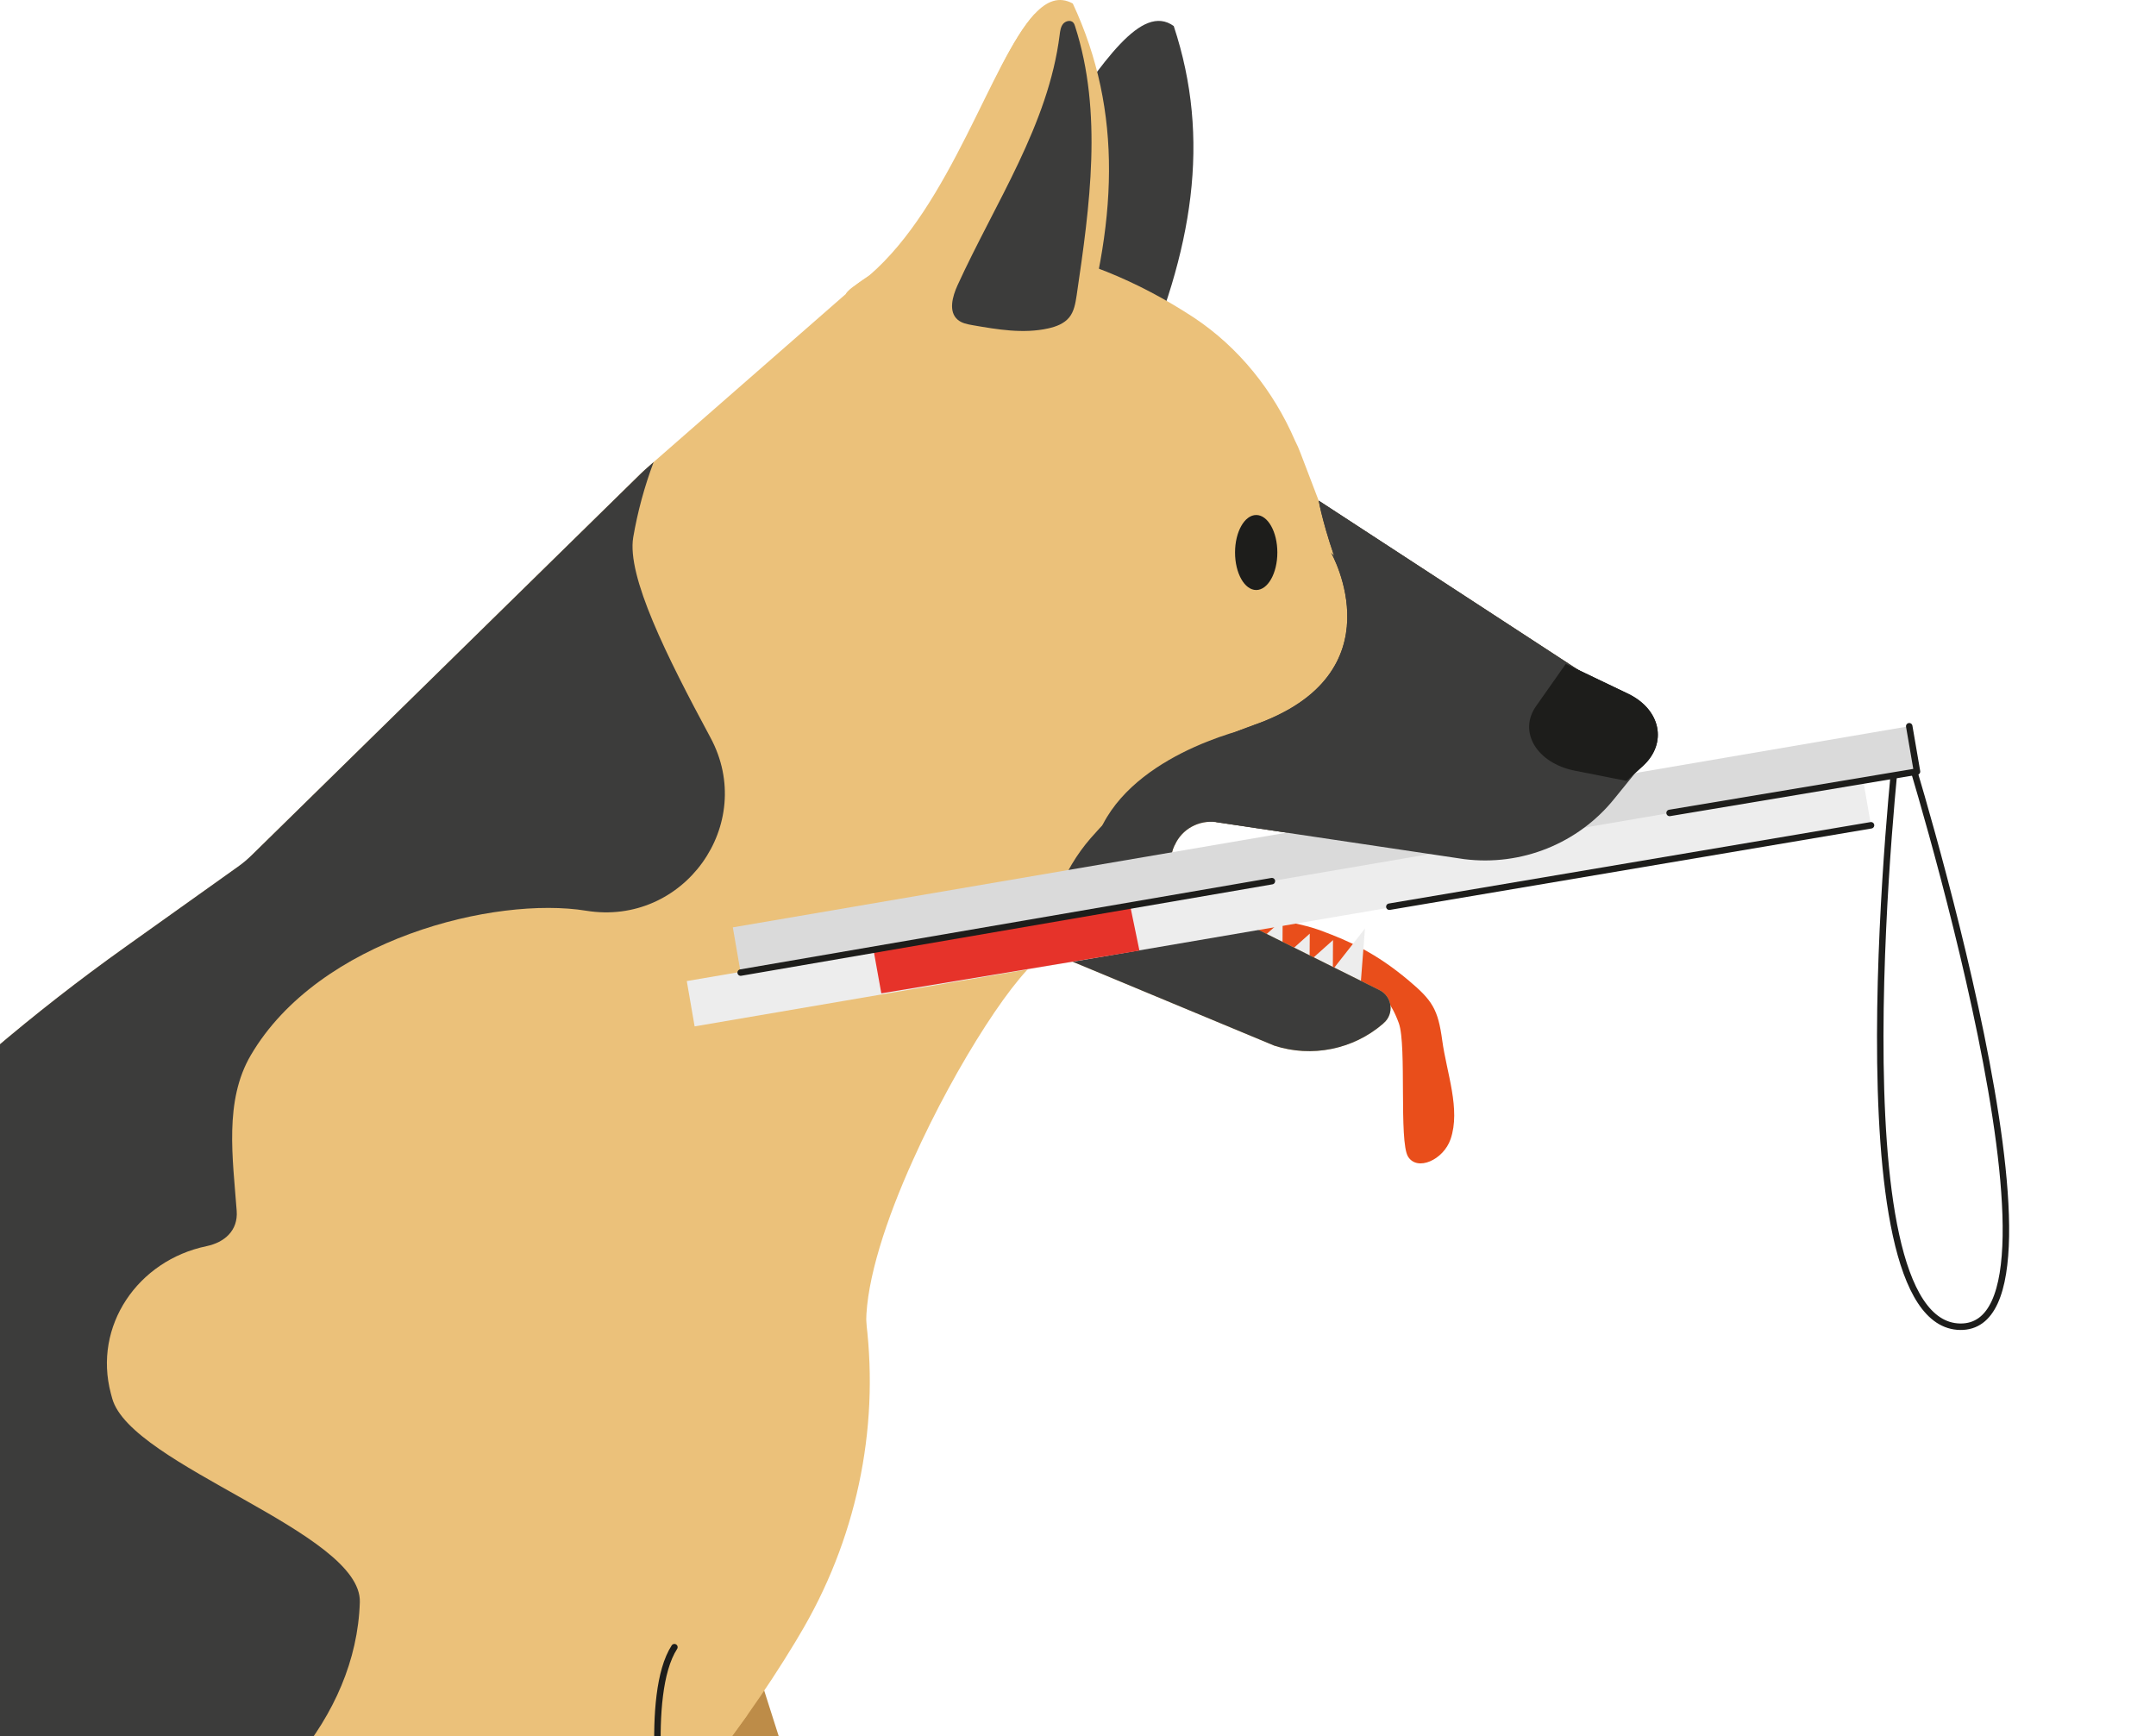 <?xml version="1.0" encoding="UTF-8"?> <svg xmlns="http://www.w3.org/2000/svg" width="308" height="248" viewBox="0 0 308 248" fill="none"> <g clip-path="url(#clip0_159_2416)"> <path d="M145.098 381.738L167.523 372.061C167.523 372.061 138.45 334.474 136.302 326.741L98.644 208.442L37.314 233.757L110.912 350.474C121.482 358.969 145.098 381.738 145.098 381.738Z" fill="#BD8C48"></path> <path d="M125.165 43.67L162.372 53.977C170.458 35.775 173.029 19.89 167.677 3.719C158.44 -2.927 145.615 37.606 125.165 43.67Z" fill="#3C3C3B"></path> <path d="M188.683 132.935C192.913 134.509 196.567 136.158 201.191 140.029C204.644 142.928 205.43 144.186 206.035 148.639C206.658 153.245 208.692 158.479 207.224 162.741C206.207 165.697 202.457 167.385 201.143 165.22C199.829 163.056 200.97 149.364 199.838 146.189C198.812 143.319 197.258 141.526 196.27 141.278C191.465 140.077 193.671 139.409 191.129 138.494C185.307 136.406 175.053 132.582 169.585 129.703C174.736 130.542 183.801 131.114 188.683 132.935Z" fill="#E94E1B"></path> <path d="M190.429 138.466L194.381 140.573L194.995 132.649L190.429 138.466Z" fill="#EDEDED"></path> <path d="M186.793 137.55L190.4 139.524L190.429 134.299L186.793 137.55Z" fill="#EDEDED"></path> <path d="M183.475 136.635L187.072 138.609L187.11 133.374L183.475 136.635Z" fill="#EDEDED"></path> <path d="M179.6 134.633L183.207 136.606L183.235 131.381L179.6 134.633Z" fill="#EDEDED"></path> <path d="M34.369 123.734L46.042 143.242L61.706 169.482L102.97 174.87L123.948 191.546C123.813 190.717 123.737 189.82 123.737 188.886C123.775 182.841 126.585 174.212 130.441 165.688C136.657 151.843 145.52 138.275 149.299 136.406C149.711 136.168 150.095 136.091 150.373 136.196L182.055 149.383C185.566 150.527 189.278 150.384 192.645 149.145C194.381 148.525 196.05 147.552 197.546 146.275L197.652 146.17C199.215 144.854 198.899 142.337 197.057 141.44L170.42 128.177C167.677 126.833 166.497 123.553 167.783 120.788L167.85 120.683C168.857 118.442 171.255 117.126 173.72 117.441L209.152 122.723C217.353 123.763 225.478 120.483 230.619 114.094L234.648 109.127C236.7 106.533 236.144 102.7 233.401 100.879L188.386 71.531L185.815 64.799C185.575 64.141 185.297 63.521 184.981 62.902C181.921 55.827 176.991 49.639 170.535 45.357C154.517 34.859 135.448 30.893 122.595 40.456L93.378 66.01L91.853 67.354L35.031 123.086L34.369 123.734Z" fill="#EBC17A"></path> <path d="M125.856 54.711C136.139 59.86 152.503 55.264 153.749 51.05C159.687 32.056 160.454 15.971 153.26 0.505C151.313 -0.563 149.539 0.124 147.803 1.993C141.549 8.724 135.611 30.655 123.832 40.771C123.036 41.458 122.413 42.287 121.952 43.155C119.881 47.15 121.482 52.509 125.856 54.711Z" fill="#EBC17A"></path> <path d="M-125.412 373.205L-95.888 359.255L-6.166 316.815L19.646 308.596C54.973 297.374 85.532 274.967 106.798 244.961C109.196 241.576 111.488 238.086 113.637 234.529L114.126 233.7C122.289 220.132 125.627 204.352 123.746 188.886C123.334 185.225 122.605 181.639 121.598 178.045L120.658 174.698L56.364 134.89L36.115 122.323L35.041 123.086L17.881 135.309C-8.382 154.026 -31.162 177.158 -49.435 203.646L-74.69 240.174C-94.421 268.76 -108.588 300.806 -116.444 334.579L-119.014 345.592L-125.412 373.205Z" fill="#EBC17A"></path> <path d="M-95.889 359.255L-6.167 316.815L19.645 308.596C54.972 297.374 85.541 274.967 106.797 244.961C106.241 245.304 105.684 245.58 105.128 245.857C99.363 248.727 92.726 250.586 86.51 248.994C80.256 247.44 74.808 241.604 75.46 235.254C72.928 239.221 70.424 243.225 67.681 247.096C57.677 261.284 44.584 273.823 28.498 280.621C12.451 287.458 -6.79 288.011 -22.08 279.658C-17.495 283.214 -15.998 289.708 -17.217 295.371C-18.396 301.035 -21.869 305.974 -25.801 310.255C-33.724 318.923 -43.623 325.549 -53.416 332.081C-67.373 341.406 -81.406 350.76 -95.889 359.255Z" fill="#EBC17A"></path> <path d="M149.299 136.406C149.721 136.168 150.095 136.091 150.373 136.196L182.055 149.383C187.407 151.109 193.278 149.936 197.546 146.275L197.652 146.17C199.215 144.854 198.899 142.337 197.057 141.44L170.42 128.177C167.677 126.833 166.497 123.553 167.783 120.788L167.85 120.683C168.857 118.442 171.255 117.126 173.72 117.441L209.152 122.723C217.344 123.763 225.478 120.483 230.619 114.094L233.228 110.881L234.648 109.117C236.7 106.524 236.144 102.691 233.401 100.86L228.087 97.408L188.386 71.512C188.386 71.512 189.067 75.459 191.465 81.847C191.791 82.725 192.251 83.554 192.856 84.269C209.555 103.968 182.919 111.415 180.185 110.566C170.046 107.458 162.747 111.777 155.802 119.749C151.802 124.363 149.548 130.332 149.299 136.406Z" fill="#3C3C3B"></path> <path d="M149.721 46.921C150.852 46.673 152.013 46.244 152.742 45.348C153.452 44.48 153.634 43.307 153.807 42.201C155.696 29.396 157.557 16.057 153.576 3.738C153.519 3.557 153.452 3.375 153.327 3.232C152.963 2.813 152.224 2.984 151.869 3.413C151.524 3.843 151.447 4.434 151.38 4.977C149.778 17.811 142.172 28.977 136.791 40.752C136.062 42.354 135.467 44.509 136.8 45.663C137.376 46.168 138.181 46.321 138.939 46.454C142.507 47.074 146.181 47.703 149.721 46.921Z" fill="#3C3C3B"></path> <path d="M228.844 109.718L233.218 110.891L234.638 109.127C236.69 106.533 236.134 102.7 233.391 100.879L228.077 97.427L225.573 102.262C224.02 105.227 225.612 108.86 228.844 109.718Z" fill="#1D1D1B"></path> <path d="M224.979 110.099L232.355 111.558L234.753 109.375C238.206 106.161 237.266 101.403 232.643 99.134L223.684 94.843L219.464 100.841C216.835 104.521 219.531 109.022 224.979 110.099Z" fill="#1D1D1B"></path> <path d="M16.48 233.776L43.021 275.863L90.088 350.474C99.469 358.006 119.094 376.752 123.401 380.89C123.957 381.443 124.274 381.719 124.274 381.719L124.725 381.51L128.235 380.022L146.719 372.041C146.719 372.041 117.646 334.445 115.497 326.703L89.657 245.456L77.849 208.404L48.431 220.561L16.48 233.776Z" fill="#EBC17A"></path> <path d="M-122.727 358.95C-122.401 362.964 -115.255 359.865 -108.32 358.826C-66.749 352.562 -78.278 291.31 -73.338 286.819C-68.408 282.366 -61.665 280.535 -55.142 279.153C-38.75 275.625 7.09 273.699 22.264 266.586C37.448 259.473 50.886 245.561 51.404 228.885C51.721 218.902 18.696 209.415 16.029 199.775C15.962 199.536 15.895 199.308 15.838 199.069C13.277 189.429 19.684 180.066 29.497 178.026C32.067 177.492 34.024 175.804 33.813 172.982C33.257 165.459 32 157.268 35.827 150.746C45.572 134.118 70.77 127.996 83.729 130.103C97.666 132.373 108.169 117.746 101.493 105.37C95.239 93.757 89.522 82.324 90.463 76.746C91.086 73.123 92.064 69.5 93.378 66.01L92.189 67.059C91.959 67.259 91.738 67.469 91.527 67.679L35.981 122.151C35.347 122.771 34.666 123.343 33.938 123.858L17.871 135.309C-8.391 154.026 -31.172 177.158 -49.445 203.636L-74.7 240.165C-94.431 268.75 -108.598 300.797 -116.454 334.569L-122.727 358.95Z" fill="#3C3C3B"></path> <path d="M120.839 41.982C121.463 42.497 123.247 44.213 123.88 44.738C124.398 45.148 125.022 45.596 125.683 45.596C127.247 45.529 127.487 43.355 128.081 41.906C129.194 39.389 132.35 38.588 134.47 36.833C137.731 34.039 138.047 29.272 139.438 25.229C141.625 18.803 147.006 13.521 147.745 6.789C147.917 5.206 147.812 3.576 147.812 1.993C141.558 8.724 135.908 29.282 124.129 39.398C123.333 40.085 121.29 41.124 120.839 41.982Z" fill="#EBC17A"></path> <path d="M176.435 78.93C176.435 81.885 177.787 84.288 179.456 84.288C181.125 84.288 182.478 81.895 182.478 78.93C182.478 75.974 181.125 73.571 179.456 73.571C177.787 73.581 176.435 75.974 176.435 78.93Z" fill="#1D1D1B"></path> <path d="M190.17 78.977C190.17 78.977 199.963 96.264 179.148 103.568C158.334 110.872 177.431 116.716 177.431 116.716L201.92 113.551L211.713 96.998L199.953 89.151" fill="#3C3C3B"></path> <path d="M272.19 106.037C272.19 106.037 298.395 189.782 280.027 189.534C261.658 189.286 270.962 106.524 270.962 106.524" stroke="#1D1D1B" stroke-width="0.924" stroke-miterlimit="10" stroke-linecap="round" stroke-linejoin="round"></path> <path d="M272.741 103.748L273.861 110.223L105.809 138.955L104.689 132.481L272.741 103.748Z" fill="#DADADA"></path> <path d="M266.165 111.421L267.285 117.896L99.233 146.628L98.113 140.153L266.165 111.421Z" fill="#EDEDED"></path> <path d="M161.49 129.569L162.775 135.796L125.904 141.908L124.763 135.576" fill="#E6332A"></path> <path d="M105.809 138.942L181.7 125.879" stroke="#1D1D1B" stroke-width="0.924" stroke-miterlimit="10" stroke-linecap="round" stroke-linejoin="round"></path> <path d="M272.747 103.749L273.859 110.223L238.513 116.135" stroke="#1D1D1B" stroke-width="0.924" stroke-miterlimit="10" stroke-linecap="round" stroke-linejoin="round"></path> <path d="M267.289 117.899L198.477 129.531" stroke="#1D1D1B" stroke-width="0.924" stroke-miterlimit="10" stroke-linecap="round" stroke-linejoin="round"></path> <path d="M115.469 326.732L94.875 261.113C94.875 261.113 91.94 242.129 96.343 235.311" stroke="#1D1D1B" stroke-width="0.924" stroke-miterlimit="10" stroke-linecap="round" stroke-linejoin="round"></path> <path d="M173.72 117.451L209.152 122.733C217.353 123.772 225.478 120.492 230.619 114.104L233.228 110.891L234.648 109.127C236.7 106.543 236.144 102.71 233.401 100.879L228.087 97.427L188.386 71.531C188.386 71.531 189.067 75.478 191.465 81.867C191.791 82.744 192.251 83.573 192.856 84.288C209.546 103.987 182.918 111.434 180.185 110.586" fill="#3C3C3B"></path> <path d="M224.979 110.099L232.355 111.558L234.753 109.375C238.206 106.161 237.266 101.403 232.643 99.134L223.684 94.843L219.464 100.841C216.835 104.521 219.531 109.022 224.979 110.099Z" fill="#1D1D1B"></path> <path d="M190.17 78.977C190.17 78.977 199.963 96.264 179.148 103.568C158.334 110.872 177.431 116.716 177.431 116.716L201.92 113.551L211.713 96.998L199.953 89.151" fill="#3C3C3B"></path> <path d="M179.801 103.72C179.494 103.72 163.149 107.01 157.577 117.718C152.004 128.425 183.906 106.276 183.906 106.276" fill="#3C3C3B"></path> </g> <defs> <clipPath id="clip0_159_2416"> <rect width="309" height="248" fill="white" transform="matrix(-1 0 0 1 308 0)"></rect> </clipPath> </defs> </svg> 